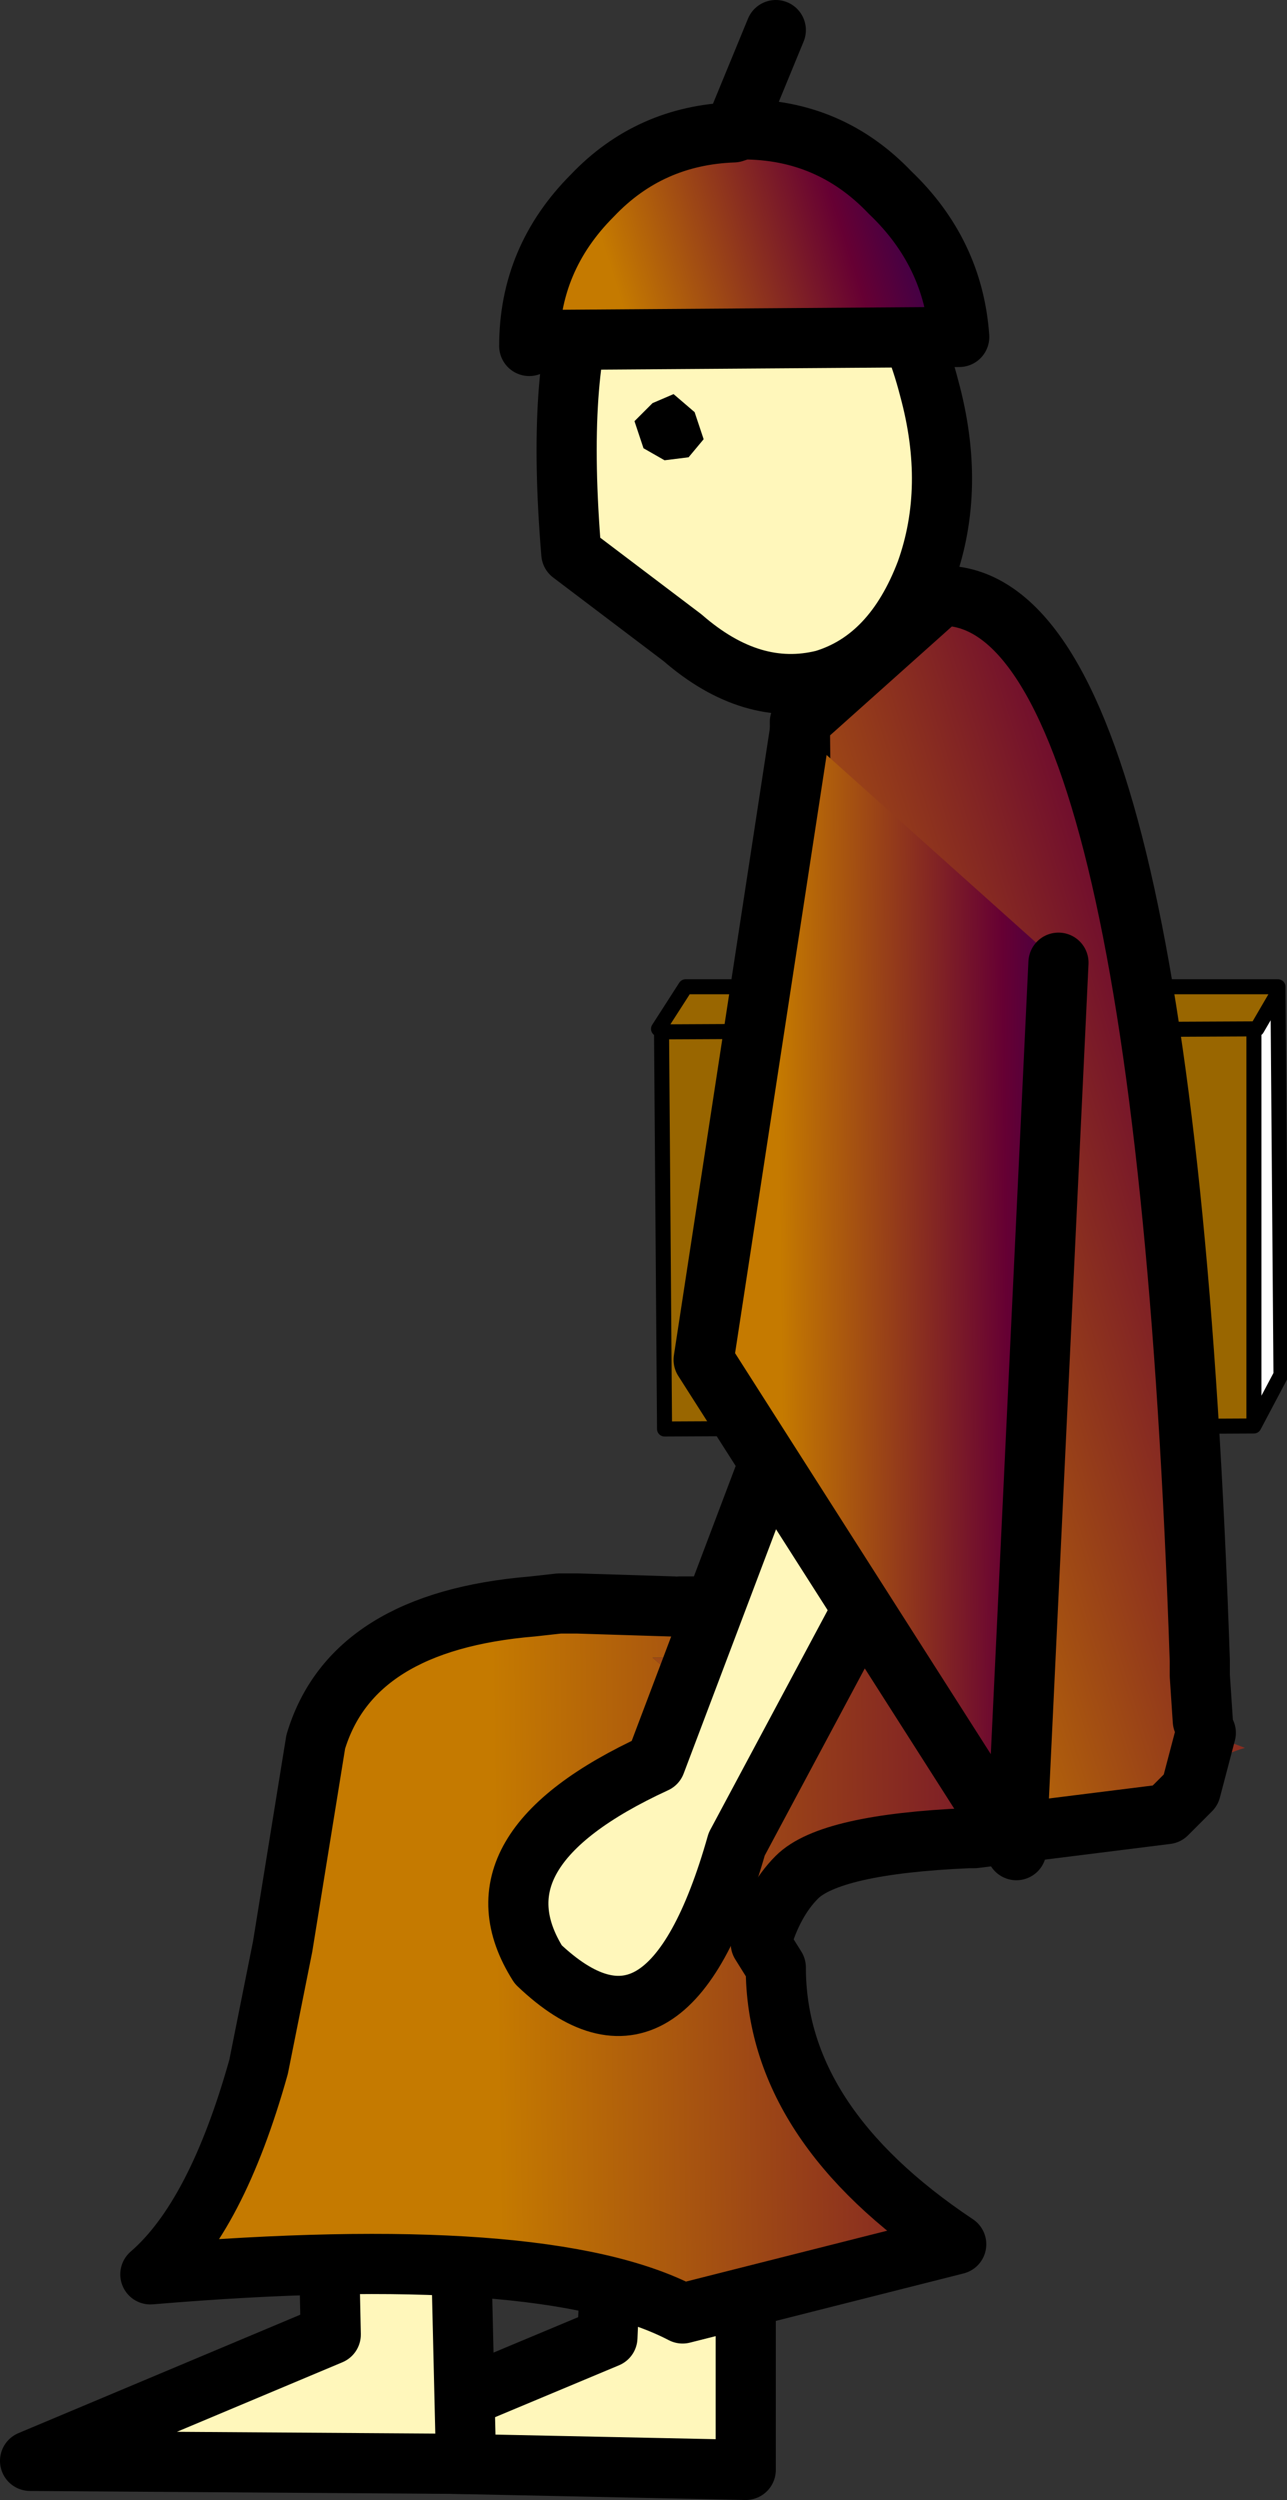 <?xml version="1.0" encoding="UTF-8" standalone="no"?>
<svg xmlns:xlink="http://www.w3.org/1999/xlink" height="41.55px" width="21.4px" xmlns="http://www.w3.org/2000/svg">
  <rect width="100%" height="100%" fill="#333333" stroke="none"/>
  <g transform="matrix(1.0, 0.0, 0.0, 1.0, 12.45, 21.1)">
    <path d="M-0.05 19.95 L-7.25 19.8 -2.35 17.75 -2.25 15.4 -0.05 13.65 -0.05 19.95" fill="#fff7bb" fill-rule="evenodd" stroke="none"/>
    <path d="M-0.05 19.95 L-0.05 13.65 -2.25 15.4 -2.35 17.75 -7.25 19.8 -0.05 19.95 Z" fill="none" stroke="#000000" stroke-linecap="round" stroke-linejoin="round" stroke-width="1.0"/>
    <path d="M-11.95 19.8 L-6.95 17.7 -7.0 15.35 -4.85 13.5 -4.7 19.85 -11.95 19.8" fill="#fff7bb" fill-rule="evenodd" stroke="none"/>
    <path d="M-11.95 19.8 L-4.7 19.85 -4.85 13.5 -7.0 15.35 -6.95 17.7 -11.95 19.8 Z" fill="none" stroke="#000000" stroke-linecap="round" stroke-linejoin="round" stroke-width="1.0"/>
    <path d="M1.25 -9.8 Q0.05 -9.5 -1.1 -10.5 L-2.95 -11.9 Q-3.2 -14.9 -2.65 -16.3 -2.15 -17.75 -1.0 -18.05 0.2 -18.35 1.35 -17.35 2.55 -16.4 3.0 -14.65 3.45 -13.0 2.95 -11.6 2.4 -10.15 1.25 -9.8" fill="#fff7bb" fill-rule="evenodd" stroke="none"/>
    <path d="M1.25 -9.8 Q0.05 -9.5 -1.1 -10.5 L-2.95 -11.9 Q-3.2 -14.9 -2.65 -16.3 -2.15 -17.75 -1.0 -18.05 0.2 -18.35 1.35 -17.35 2.55 -16.4 3.0 -14.65 3.45 -13.0 2.95 -11.6 2.4 -10.15 1.25 -9.8 Z" fill="none" stroke="#000000" stroke-linecap="round" stroke-linejoin="round" stroke-width="1.0"/>
    <path d="M-0.75 -13.8 L-1.0 -13.5 -1.4 -13.45 -1.75 -13.65 -1.9 -14.1 -1.6 -14.4 -1.25 -14.55 -0.9 -14.25 -0.75 -13.8" fill="#000000" fill-rule="evenodd" stroke="none"/>
    <path d="M-0.25 -18.9 L-0.1 -18.95 Q1.35 -18.95 2.35 -17.9 3.4 -16.9 3.5 -15.5 L-3.35 -15.45 -3.65 -15.35 Q-3.65 -16.8 -2.6 -17.85 -1.65 -18.85 -0.25 -18.9" fill="url(#gradient0)" fill-rule="evenodd" stroke="none"/>
    <path d="M-0.25 -18.9 L-0.1 -18.95 Q1.35 -18.95 2.35 -17.9 3.4 -16.9 3.5 -15.5 L-3.35 -15.45 -3.65 -15.35 Q-3.65 -16.8 -2.6 -17.85 -1.65 -18.85 -0.25 -18.9 L0.45 -20.6" fill="none" stroke="#000000" stroke-linecap="round" stroke-linejoin="round" stroke-width="1.0"/>
    <path d="M8.8 -4.7 L8.85 -4.7 8.8 -4.6 8.8 -4.7" fill="#ff0000" fill-rule="evenodd" stroke="none"/>
    <path d="M8.8 -4.7 L8.8 -4.6 8.45 -4.0 8.4 -4.0 8.4 2.6 -1.4 2.65 -1.45 -3.95 -1.5 -4.0 -1.05 -4.7 8.8 -4.7 M8.4 -4.0 L-1.45 -3.95 8.4 -4.0" fill="#996600" fill-rule="evenodd" stroke="none"/>
    <path d="M8.8 -4.6 L8.85 1.75 8.4 2.6 8.4 -4.0 8.45 -4.0 8.8 -4.6" fill="#ffffff" fill-rule="evenodd" stroke="none"/>
    <path d="M8.8 -4.7 L8.8 -4.6 8.85 1.75 8.4 2.6 -1.4 2.65 -1.45 -3.95 -1.5 -4.0 -1.05 -4.7 8.8 -4.7 M8.4 -4.0 L8.45 -4.0 8.8 -4.6 M8.4 -4.0 L8.4 2.6 M-1.45 -3.95 L8.4 -4.0" fill="none" stroke="#000000" stroke-linecap="round" stroke-linejoin="round" stroke-width="0.25"/>
    <path d="M1.0 5.8 L0.85 -9.1 3.2 -11.2 Q6.9 -11.25 7.5 6.5 L7.5 6.75 7.55 7.5 7.55 7.65 7.6 7.7 8.25 7.95 Q7.55 8.15 7.55 8.6 L7.35 8.65 6.95 9.05 3.75 9.45 4.15 7.6 5.1 6.5 4.9 6.5 4.5 6.3 4.35 6.25 3.6 6.35 3.55 6.4 3.55 6.35 3.5 6.4 3.1 6.45 2.85 6.5 2.3 6.2 2.8 6.05 1.1 5.8 1.1 5.6 1.0 5.8 M2.9 7.15 L3.8 7.25 2.95 7.75 2.9 7.15 M7.35 8.65 L7.6 7.7 7.35 8.65" fill="url(#gradient1)" fill-rule="evenodd" stroke="none"/>
    <path d="M-3.6 5.6 L-3.5 5.55 -3.15 5.55 -3.6 5.6 M-0.1 5.95 L0.45 6.35 -0.15 6.35 -0.1 5.95 M-1.15 5.6 L-1.15 5.55 -0.95 5.6 -1.15 5.6 -0.95 5.6 -0.85 5.65 -1.2 5.6 -1.15 5.6 M-0.25 7.6 L0.1 7.85 -0.4 9.9 -0.25 7.85 -0.25 7.6" fill="url(#gradient2)" fill-rule="evenodd" stroke="none"/>
    <path d="M-3.5 5.55 L-3.65 5.5 -2.85 5.55 -3.15 5.55 -3.5 5.55 M-1.15 5.5 L-1.1 5.45 -0.7 5.4 0.1 5.7 0.45 5.95 0.45 6.1 0.5 6.0 0.55 6.1 0.5 6.1 0.45 6.1 0.45 6.25 0.45 6.1 0.55 6.15 0.7 6.35 0.45 6.25 0.15 6.1 0.45 6.3 0.45 6.35 -0.1 5.95 -0.15 5.9 0.3 6.05 0.45 6.1 -0.2 5.85 -0.35 5.8 -0.5 5.75 -0.6 5.7 -0.75 5.65 -0.8 5.65 -0.85 5.6 -1.15 5.5 M0.5 6.3 L0.7 6.4 0.55 6.35 0.5 6.3 M0.5 6.4 L0.45 6.35 0.5 6.4 M-0.85 5.65 L-1.2 5.65 -1.25 5.65 -1.25 5.6 -1.2 5.6 -0.85 5.65 M-0.5 5.75 L-0.85 5.6 -0.5 5.75" fill="url(#gradient3)" fill-rule="evenodd" stroke="none"/>
    <path d="M3.75 9.45 L3.65 9.45 Q1.35 9.55 0.8 10.1 0.4 10.5 0.2 11.2 L0.45 11.6 Q0.45 14.2 3.45 16.2 L-1.1 17.35 Q-3.4 16.15 -9.95 16.7 -8.85 15.75 -8.15 13.25 L-7.75 11.25 -7.2 7.85 Q-6.6 5.85 -3.6 5.6 L-3.15 5.55 -2.85 5.55 -1.25 5.6 -1.25 5.65 -1.25 5.75 -1.2 5.65 -0.85 5.65 -0.6 5.7 -0.5 5.75 -0.35 5.8 -0.35 5.85 -0.35 6.4 -0.15 6.35 0.45 6.35 0.5 6.4 0.55 6.35 0.7 6.4 0.5 6.3 0.45 6.3 0.5 6.25 0.7 6.35 0.55 6.15 0.5 6.1 0.55 6.1 0.8 6.2 0.9 6.3 0.95 6.35 0.9 6.35 0.95 6.5 1.0 6.5 1.05 6.5 2.3 6.15 2.3 6.2 2.85 6.5 3.1 6.45 3.1 6.5 3.35 6.5 3.65 6.5 3.75 6.5 3.95 6.5 4.9 6.5 5.1 6.5 4.15 7.6 3.75 9.45 M2.9 7.15 L2.95 7.75 3.8 7.25 2.9 7.15 M-0.25 7.6 L-0.35 7.5 -0.35 7.85 -0.4 9.8 -0.4 9.9 0.1 7.85 -0.25 7.6 M-1.25 6.45 L-1.6 6.45 -1.25 6.75 -1.25 6.45 M-1.05 7.85 L-1.75 7.85 -1.25 8.85 -1.05 7.85" fill="url(#gradient4)" fill-rule="evenodd" stroke="none"/>
    <path d="M-1.15 5.55 L-1.15 5.5 -0.85 5.6 -0.8 5.65 -0.75 5.65 -0.6 5.7 -0.85 5.65 -0.95 5.6 -1.15 5.55 M0.45 6.1 L0.5 6.1 0.55 6.15 0.45 6.1 M-0.85 5.6 L-0.95 5.6 -0.85 5.6" fill="url(#gradient5)" fill-rule="evenodd" stroke="none"/>
    <path d="M-1.25 5.6 L-1.25 5.5 -1.15 5.55 -1.15 5.6 -1.25 5.6 M-0.2 5.85 L-0.15 5.85 -0.35 5.8 -0.15 5.9 -0.1 5.95 -0.15 6.35 -0.35 6.4 -0.35 5.85 -0.35 5.8 -0.2 5.85 M-1.2 5.65 L-1.25 5.75 -1.25 5.65 -1.2 5.65 M-0.4 9.9 L-0.4 9.8 -0.35 7.85 -0.35 7.5 -0.25 7.6 -0.25 7.85 -0.4 9.9" fill="url(#gradient6)" fill-rule="evenodd" stroke="none"/>
    <path d="M-7.45 7.85 L-7.35 7.85 -7.5 7.9 -7.45 7.85" fill="url(#gradient7)" fill-rule="evenodd" stroke="none"/>
    <path d="M0.45 6.1 L0.45 5.95 0.5 5.8 0.5 6.0 0.45 6.1 0.45 6.25 0.7 6.35 0.5 6.25 0.45 6.25 0.45 6.1 M-1.25 6.45 L-1.25 6.75 -1.6 6.45 -1.25 6.45" fill="url(#gradient8)" fill-rule="evenodd" stroke="none"/>
    <path d="M-1.05 7.85 L-1.25 8.85 -1.75 7.85 -1.05 7.85" fill="url(#gradient9)" fill-rule="evenodd" stroke="none"/>
    <path d="M0.1 5.7 L0.5 5.8 0.9 6.15 0.9 6.3 0.8 6.2 0.5 6.0 0.5 5.8 0.45 5.95 0.1 5.7" fill="url(#gradient10)" fill-rule="evenodd" stroke="none"/>
    <path d="M0.9 6.15 L0.85 6.1 0.85 6.05 0.85 5.85 1.0 5.8 1.1 5.8 2.8 6.05 2.3 6.15 1.05 6.5 1.0 6.5 0.95 6.5 0.9 6.35 0.95 6.35 0.9 6.3 0.9 6.15" fill="url(#gradient11)" fill-rule="evenodd" stroke="none"/>
    <path d="M4.1 6.4 L3.95 6.5 3.75 6.5 4.1 6.4" fill="url(#gradient12)" fill-rule="evenodd" stroke="none"/>
    <path d="M7.5 6.5 L7.6 6.5 7.5 6.5 M3.55 6.4 L3.6 6.35 3.65 6.5 3.35 6.5 3.55 6.4 M4.5 6.3 L4.9 6.5 3.95 6.5 4.1 6.4 4.5 6.3" fill="url(#gradient13)" fill-rule="evenodd" stroke="none"/>
    <path d="M3.5 6.4 L3.55 6.35 3.55 6.4 3.35 6.5 3.1 6.5 3.25 6.45 3.4 6.4 3.5 6.4" fill="url(#gradient14)" fill-rule="evenodd" stroke="none"/>
    <path d="M1.0 5.8 L0.85 -9.1 3.2 -11.2 Q6.9 -11.25 7.5 6.5 L7.5 6.75 7.55 7.5 M7.35 8.65 L6.95 9.05 3.75 9.45 3.65 9.45 Q1.35 9.55 0.8 10.1 0.4 10.5 0.2 11.2 L0.45 11.6 Q0.45 14.2 3.45 16.2 L-1.1 17.35 Q-3.4 16.15 -9.95 16.7 -8.85 15.75 -8.15 13.25 L-7.75 11.25 -7.2 7.85 Q-6.6 5.85 -3.6 5.6 L-3.15 5.55 -2.85 5.55 -1.25 5.6 M0.85 6.05 L0.85 5.85 M0.45 6.1 L0.5 6.1 0.55 6.1 0.8 6.2 M0.3 6.05 L0.45 6.1 M-0.15 5.85 L0.3 6.05 M-0.95 5.6 L-0.85 5.6 -0.5 5.75 M7.6 7.7 L7.35 8.65 M-1.15 5.6 L-0.95 5.6 M-0.15 5.85 L-0.35 5.8" fill="none" stroke="#000000" stroke-linecap="round" stroke-linejoin="round" stroke-width="1.0"/>
    <path d="M3.25 3.1 L-0.2 9.55 Q-1.35 13.6 -3.5 11.55 -4.7 9.65 -1.55 8.2 L0.55 2.65 0.6 2.6 3.25 3.1" fill="#fff7bb" fill-rule="evenodd" stroke="none"/>
    <path d="M3.25 3.1 L-0.2 9.55 Q-1.35 13.6 -3.5 11.55 -4.7 9.65 -1.55 8.2 L0.55 2.65 0.6 2.6 3.25 3.1 Z" fill="none" stroke="#000000" stroke-linecap="round" stroke-linejoin="round" stroke-width="1.0"/>
    <path d="M0.85 -8.95 L5.15 -5.1 4.45 9.65 -0.75 1.5 0.85 -8.95" fill="url(#gradient15)" fill-rule="evenodd" stroke="none"/>
    <path d="M5.15 -5.1 L4.45 9.65 -0.75 1.5 0.85 -8.95" fill="none" stroke="#000000" stroke-linecap="round" stroke-linejoin="round" stroke-width="1.0"/>
  </g>
  <defs>
    <linearGradient gradientTransform="matrix(0.004, -0.001, 0.006, 0.019, 14.75, 26.15)" gradientUnits="userSpaceOnUse" id="gradient0" spreadMethod="pad" x1="-819.2" x2="819.2">
      <stop offset="0.0" stop-color="#c57a00"/>
      <stop offset="0.573" stop-color="#660033"/>
      <stop offset="1.0" stop-color="#000066"/>
    </linearGradient>
    <linearGradient gradientTransform="matrix(0.008, -0.003, 0.006, 0.019, 9.5, 5.65)" gradientUnits="userSpaceOnUse" id="gradient1" spreadMethod="pad" x1="-819.2" x2="819.2">
      <stop offset="0.0" stop-color="#c57a00"/>
      <stop offset="0.573" stop-color="#660033"/>
      <stop offset="1.0" stop-color="#000066"/>
    </linearGradient>
    <linearGradient gradientTransform="matrix(0.008, 0.001, -0.003, 0.02, 2.1, 6.45)" gradientUnits="userSpaceOnUse" id="gradient2" spreadMethod="pad" x1="-819.2" x2="819.2">
      <stop offset="0.0" stop-color="#c57a00"/>
      <stop offset="0.573" stop-color="#660033"/>
      <stop offset="1.0" stop-color="#000066"/>
    </linearGradient>
    <linearGradient gradientTransform="matrix(0.008, -0.002, 0.004, 0.02, 2.45, 4.5)" gradientUnits="userSpaceOnUse" id="gradient3" spreadMethod="pad" x1="-819.2" x2="819.2">
      <stop offset="0.0" stop-color="#c57a00"/>
      <stop offset="0.573" stop-color="#660033"/>
      <stop offset="1.0" stop-color="#000066"/>
    </linearGradient>
    <linearGradient gradientTransform="matrix(0.011, -1.0E-4, -1.0E-4, -0.007, 4.8, 11.15)" gradientUnits="userSpaceOnUse" id="gradient4" spreadMethod="pad" x1="-819.2" x2="819.2">
      <stop offset="0.0" stop-color="#c57a00"/>
      <stop offset="0.573" stop-color="#660033"/>
      <stop offset="1.0" stop-color="#000066"/>
    </linearGradient>
    <linearGradient gradientTransform="matrix(0.008, -0.001, 0.004, 0.02, 1.9, 3.85)" gradientUnits="userSpaceOnUse" id="gradient5" spreadMethod="pad" x1="-819.2" x2="819.2">
      <stop offset="0.0" stop-color="#c57a00"/>
      <stop offset="0.573" stop-color="#660033"/>
      <stop offset="1.0" stop-color="#000066"/>
    </linearGradient>
    <linearGradient gradientTransform="matrix(0.008, -0.003, 0.006, 0.019, 1.75, 2.55)" gradientUnits="userSpaceOnUse" id="gradient6" spreadMethod="pad" x1="-819.2" x2="819.2">
      <stop offset="0.0" stop-color="#c57a00"/>
      <stop offset="0.573" stop-color="#660033"/>
      <stop offset="1.0" stop-color="#000066"/>
    </linearGradient>
    <linearGradient gradientTransform="matrix(0.007, -0.004, 0.01, 0.018, 1.4, 4.9)" gradientUnits="userSpaceOnUse" id="gradient7" spreadMethod="pad" x1="-819.2" x2="819.2">
      <stop offset="0.0" stop-color="#c57a00"/>
      <stop offset="0.573" stop-color="#660033"/>
      <stop offset="1.0" stop-color="#000066"/>
    </linearGradient>
    <linearGradient gradientTransform="matrix(0.008, -0.002, 0.004, 0.02, 2.45, 7.3)" gradientUnits="userSpaceOnUse" id="gradient8" spreadMethod="pad" x1="-819.2" x2="819.2">
      <stop offset="0.0" stop-color="#c57a00"/>
      <stop offset="0.573" stop-color="#660033"/>
      <stop offset="1.0" stop-color="#000066"/>
    </linearGradient>
    <linearGradient gradientTransform="matrix(0.006, -0.005, 0.013, 0.016, 0.8, 3.75)" gradientUnits="userSpaceOnUse" id="gradient9" spreadMethod="pad" x1="-819.2" x2="819.2">
      <stop offset="0.0" stop-color="#c57a00"/>
      <stop offset="0.573" stop-color="#660033"/>
      <stop offset="1.0" stop-color="#000066"/>
    </linearGradient>
    <linearGradient gradientTransform="matrix(0.008, 0.0, -2.0E-4, 0.021, 2.35, 5.15)" gradientUnits="userSpaceOnUse" id="gradient10" spreadMethod="pad" x1="-819.2" x2="819.2">
      <stop offset="0.0" stop-color="#c57a00"/>
      <stop offset="0.573" stop-color="#660033"/>
      <stop offset="1.0" stop-color="#000066"/>
    </linearGradient>
    <linearGradient gradientTransform="matrix(0.007, -0.004, 0.01, 0.018, 9.4, 5.0)" gradientUnits="userSpaceOnUse" id="gradient11" spreadMethod="pad" x1="-819.2" x2="819.2">
      <stop offset="0.0" stop-color="#c57a00"/>
      <stop offset="0.573" stop-color="#660033"/>
      <stop offset="1.0" stop-color="#000066"/>
    </linearGradient>
    <linearGradient gradientTransform="matrix(0.008, -0.003, 0.006, 0.019, 12.2, 5.65)" gradientUnits="userSpaceOnUse" id="gradient12" spreadMethod="pad" x1="-819.2" x2="819.2">
      <stop offset="0.0" stop-color="#c57a00"/>
      <stop offset="0.573" stop-color="#660033"/>
      <stop offset="1.0" stop-color="#000066"/>
    </linearGradient>
    <linearGradient gradientTransform="matrix(0.008, -0.001, 0.004, 0.02, 12.35, 6.95)" gradientUnits="userSpaceOnUse" id="gradient13" spreadMethod="pad" x1="-819.2" x2="819.2">
      <stop offset="0.0" stop-color="#c57a00"/>
      <stop offset="0.573" stop-color="#660033"/>
      <stop offset="1.0" stop-color="#000066"/>
    </linearGradient>
    <linearGradient gradientTransform="matrix(0.008, 0.001, -0.003, 0.02, 12.55, 9.55)" gradientUnits="userSpaceOnUse" id="gradient14" spreadMethod="pad" x1="-819.2" x2="819.2">
      <stop offset="0.0" stop-color="#c57a00"/>
      <stop offset="0.573" stop-color="#660033"/>
      <stop offset="1.0" stop-color="#000066"/>
    </linearGradient>
    <linearGradient gradientTransform="matrix(0.004, 0.0, 1.0E-4, 0.009, 3.8, -0.1)" gradientUnits="userSpaceOnUse" id="gradient15" spreadMethod="pad" x1="-819.2" x2="819.2">
      <stop offset="0.0" stop-color="#c57a00"/>
      <stop offset="0.573" stop-color="#660033"/>
      <stop offset="1.0" stop-color="#000066"/>
    </linearGradient>
  </defs>
</svg>

